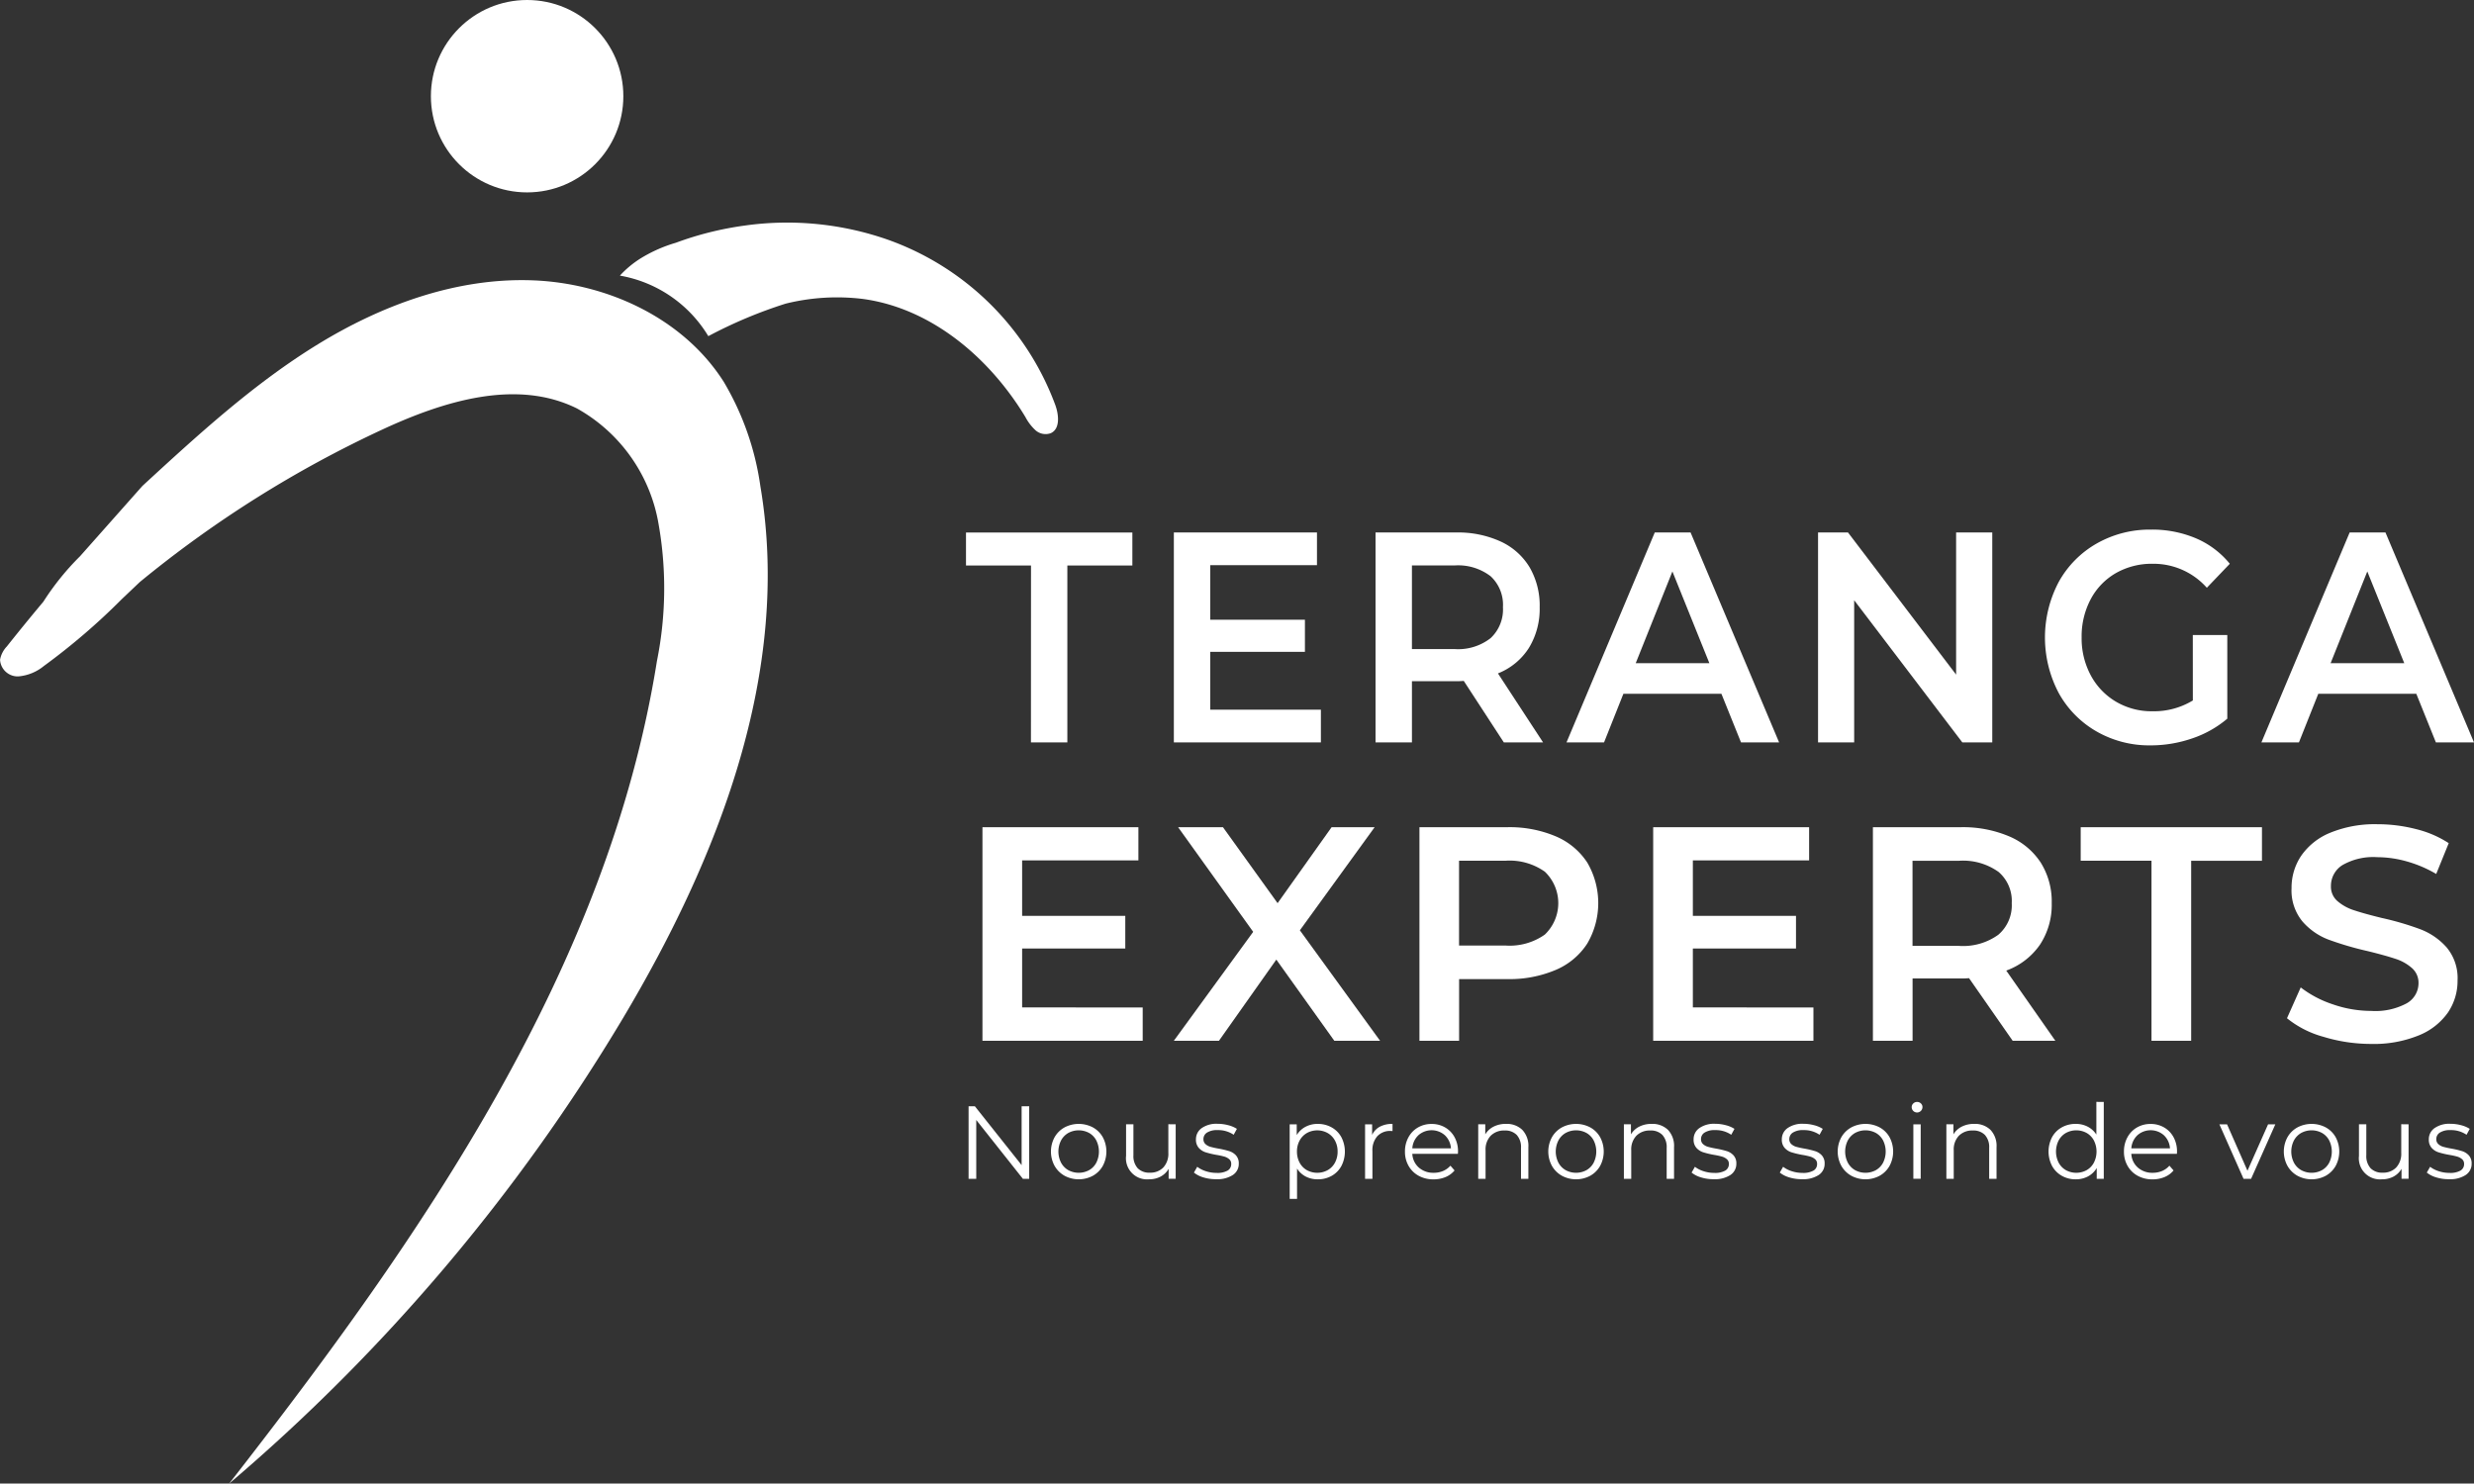 <svg xmlns="http://www.w3.org/2000/svg" width="186.465" height="111.846" viewBox="0 0 186.465 111.846">
  <rect x="0" y="0" width="186.465" height="111.846" fill="#333333" stroke="none"/>
  <g id="Teranga_Experts" data-name="Teranga Experts" transform="translate(-217.62 -292.431)">
    <g id="Groupe_85" data-name="Groupe 85" transform="translate(290.622 375.507)">
      <path id="Tracé_6040" data-name="Tracé 6040" d="M422.914,521.76v5.466h-.476l-3.514-4.435v4.435h-.578V521.76h.476l3.522,4.435V521.76Z" transform="translate(-418.346 -521.432)" fill="#fff"/>
      <path id="Tracé_6041" data-name="Tracé 6041" d="M436.438,529.318a1.967,1.967,0,0,1-.75-.746,2.259,2.259,0,0,1,0-2.155,1.937,1.937,0,0,1,.75-.742,2.291,2.291,0,0,1,2.14,0,1.907,1.907,0,0,1,.746.742,2.289,2.289,0,0,1,0,2.155,1.936,1.936,0,0,1-.746.746,2.259,2.259,0,0,1-2.14,0Zm1.854-.422a1.387,1.387,0,0,0,.543-.565,1.886,1.886,0,0,0,0-1.672,1.391,1.391,0,0,0-.543-.566,1.65,1.65,0,0,0-1.57,0,1.418,1.418,0,0,0-.546.566,1.852,1.852,0,0,0,0,1.672,1.414,1.414,0,0,0,.546.565,1.645,1.645,0,0,0,1.57,0Z" transform="translate(-429.207 -523.755)" fill="#fff"/>
      <path id="Tracé_6042" data-name="Tracé 6042" d="M454.722,525.495V529.6h-.531v-.749a1.524,1.524,0,0,1-.6.582,1.812,1.812,0,0,1-.875.207,1.59,1.59,0,0,1-1.733-1.765v-2.382h.554v2.327a1.373,1.373,0,0,0,.32.984,1.2,1.2,0,0,0,.914.336,1.343,1.343,0,0,0,1.023-.395,1.528,1.528,0,0,0,.375-1.1v-2.156Z" transform="translate(-439.113 -523.809)" fill="#fff"/>
      <path id="Tracé_6043" data-name="Tracé 6043" d="M465.759,529.443a2.046,2.046,0,0,1-.714-.363l.249-.437a2.1,2.1,0,0,0,.648.332,2.572,2.572,0,0,0,.812.129,1.555,1.555,0,0,0,.832-.176.559.559,0,0,0,.269-.5.446.446,0,0,0-.148-.355.988.988,0,0,0-.375-.2,5.4,5.4,0,0,0-.6-.129,6.754,6.754,0,0,1-.8-.191,1.177,1.177,0,0,1-.519-.332.922.922,0,0,1-.215-.648,1.016,1.016,0,0,1,.43-.843,1.927,1.927,0,0,1,1.2-.328,3.1,3.1,0,0,1,.8.105,2.217,2.217,0,0,1,.656.277l-.242.445a2.071,2.071,0,0,0-1.21-.351,1.4,1.4,0,0,0-.8.187.574.574,0,0,0-.27.492.486.486,0,0,0,.152.375.938.938,0,0,0,.379.207,6.272,6.272,0,0,0,.624.136,7.083,7.083,0,0,1,.789.188,1.158,1.158,0,0,1,.508.32.883.883,0,0,1,.211.625.994.994,0,0,1-.449.855,2.137,2.137,0,0,1-1.246.316A3.152,3.152,0,0,1,465.759,529.443Z" transform="translate(-448.061 -523.755)" fill="#fff"/>
      <path id="Tracé_6044" data-name="Tracé 6044" d="M488.046,525.672a1.869,1.869,0,0,1,.734.738,2.367,2.367,0,0,1,0,2.178,1.88,1.88,0,0,1-.73.738,2.1,2.1,0,0,1-1.05.262,1.943,1.943,0,0,1-.9-.207,1.709,1.709,0,0,1-.66-.605v2.288h-.555v-5.623h.531v.813a1.709,1.709,0,0,1,.66-.625,1.934,1.934,0,0,1,.925-.219A2.112,2.112,0,0,1,488.046,525.672Zm-.3,3.225a1.4,1.4,0,0,0,.551-.565,1.726,1.726,0,0,0,.2-.836,1.7,1.7,0,0,0-.2-.831,1.44,1.44,0,0,0-.551-.566,1.613,1.613,0,0,0-1.565,0,1.448,1.448,0,0,0-.547.566,1.7,1.7,0,0,0-.2.831,1.727,1.727,0,0,0,.2.836,1.412,1.412,0,0,0,.547.565,1.636,1.636,0,0,0,1.565,0Z" transform="translate(-460.684 -523.755)" fill="#fff"/>
      <path id="Tracé_6045" data-name="Tracé 6045" d="M501.627,525.621a1.978,1.978,0,0,1,.956-.211v.539l-.133-.008a1.311,1.311,0,0,0-1.015.4,1.587,1.587,0,0,0-.367,1.117v2.092h-.554v-4.108h.531v.8A1.345,1.345,0,0,1,501.627,525.621Z" transform="translate(-470.631 -523.755)" fill="#fff"/>
      <path id="Tracé_6046" data-name="Tracé 6046" d="M512.771,527.667h-3.436a1.47,1.47,0,0,0,.492,1.035,1.634,1.634,0,0,0,1.125.394,1.778,1.778,0,0,0,.7-.136,1.536,1.536,0,0,0,.555-.4l.312.359a1.764,1.764,0,0,1-.683.5,2.317,2.317,0,0,1-.9.172,2.282,2.282,0,0,1-1.121-.269,1.945,1.945,0,0,1-.761-.746,2.124,2.124,0,0,1-.273-1.078,2.2,2.2,0,0,1,.262-1.077,1.893,1.893,0,0,1,.718-.742,2.01,2.01,0,0,1,1.027-.265,1.99,1.99,0,0,1,1.023.265,1.883,1.883,0,0,1,.711.738,2.223,2.223,0,0,1,.258,1.081Zm-2.979-1.4a1.486,1.486,0,0,0-.457.988h2.912a1.486,1.486,0,0,0-.457-.988,1.508,1.508,0,0,0-2,0Z" transform="translate(-475.891 -523.755)" fill="#fff"/>
      <path id="Tracé_6047" data-name="Tracé 6047" d="M527.283,525.859a1.755,1.755,0,0,1,.457,1.308v2.382h-.555v-2.327a1.362,1.362,0,0,0-.32-.977,1.2,1.2,0,0,0-.914-.336,1.4,1.4,0,0,0-1.05.394,1.491,1.491,0,0,0-.387,1.09v2.155h-.554v-4.108h.531v.758a1.54,1.54,0,0,1,.629-.582,2.011,2.011,0,0,1,.933-.207A1.68,1.68,0,0,1,527.283,525.859Z" transform="translate(-485.549 -523.755)" fill="#fff"/>
      <path id="Tracé_6048" data-name="Tracé 6048" d="M539.5,529.318a1.97,1.97,0,0,1-.75-.746,2.26,2.26,0,0,1,0-2.155,1.94,1.94,0,0,1,.75-.742,2.291,2.291,0,0,1,2.14,0,1.908,1.908,0,0,1,.746.742,2.289,2.289,0,0,1,0,2.155,1.937,1.937,0,0,1-.746.746,2.259,2.259,0,0,1-2.14,0Zm1.855-.422a1.386,1.386,0,0,0,.543-.565,1.889,1.889,0,0,0,0-1.672,1.39,1.39,0,0,0-.543-.566,1.65,1.65,0,0,0-1.57,0,1.416,1.416,0,0,0-.546.566,1.849,1.849,0,0,0,0,1.672,1.412,1.412,0,0,0,.546.565,1.645,1.645,0,0,0,1.57,0Z" transform="translate(-494.784 -523.755)" fill="#fff"/>
      <path id="Tracé_6049" data-name="Tracé 6049" d="M557.471,525.859a1.755,1.755,0,0,1,.457,1.308v2.382h-.555v-2.327a1.362,1.362,0,0,0-.32-.977,1.2,1.2,0,0,0-.914-.336,1.4,1.4,0,0,0-1.05.394,1.49,1.49,0,0,0-.387,1.09v2.155h-.554v-4.108h.531v.758a1.544,1.544,0,0,1,.628-.582,2.015,2.015,0,0,1,.933-.207A1.68,1.68,0,0,1,557.471,525.859Z" transform="translate(-504.758 -523.755)" fill="#fff"/>
      <path id="Tracé_6050" data-name="Tracé 6050" d="M568.9,529.443a2.049,2.049,0,0,1-.714-.363l.25-.437a2.1,2.1,0,0,0,.648.332,2.578,2.578,0,0,0,.812.129,1.555,1.555,0,0,0,.831-.176.559.559,0,0,0,.269-.5.446.446,0,0,0-.149-.355.984.984,0,0,0-.375-.2,5.391,5.391,0,0,0-.6-.129,6.781,6.781,0,0,1-.8-.191,1.176,1.176,0,0,1-.519-.332.92.92,0,0,1-.215-.648,1.016,1.016,0,0,1,.429-.843,1.927,1.927,0,0,1,1.195-.328,3.108,3.108,0,0,1,.8.105,2.217,2.217,0,0,1,.655.277l-.242.445a2.071,2.071,0,0,0-1.21-.351,1.4,1.4,0,0,0-.8.187.574.574,0,0,0-.269.492.485.485,0,0,0,.152.375.939.939,0,0,0,.379.207,6.27,6.27,0,0,0,.625.136,7.063,7.063,0,0,1,.789.188,1.154,1.154,0,0,1,.507.32.883.883,0,0,1,.211.625,1,1,0,0,1-.449.855,2.135,2.135,0,0,1-1.245.316A3.153,3.153,0,0,1,568.9,529.443Z" transform="translate(-513.693 -523.755)" fill="#fff"/>
      <path id="Tracé_6051" data-name="Tracé 6051" d="M587.175,529.443a2.055,2.055,0,0,1-.715-.363l.25-.437a2.105,2.105,0,0,0,.648.332,2.577,2.577,0,0,0,.812.129,1.554,1.554,0,0,0,.831-.176.559.559,0,0,0,.27-.5.447.447,0,0,0-.149-.355.985.985,0,0,0-.375-.2,5.382,5.382,0,0,0-.6-.129,6.766,6.766,0,0,1-.8-.191,1.179,1.179,0,0,1-.519-.332.922.922,0,0,1-.215-.648,1.016,1.016,0,0,1,.429-.843,1.928,1.928,0,0,1,1.2-.328,3.11,3.11,0,0,1,.8.105,2.221,2.221,0,0,1,.656.277l-.242.445a2.07,2.07,0,0,0-1.21-.351,1.4,1.4,0,0,0-.8.187.575.575,0,0,0-.27.492.487.487,0,0,0,.152.375.941.941,0,0,0,.379.207,6.276,6.276,0,0,0,.625.136,7.1,7.1,0,0,1,.789.188,1.158,1.158,0,0,1,.507.32.883.883,0,0,1,.211.625.994.994,0,0,1-.449.855,2.136,2.136,0,0,1-1.245.316A3.15,3.15,0,0,1,587.175,529.443Z" transform="translate(-525.319 -523.755)" fill="#fff"/>
      <path id="Tracé_6052" data-name="Tracé 6052" d="M599.485,529.318a1.964,1.964,0,0,1-.75-.746,2.259,2.259,0,0,1,0-2.155,1.934,1.934,0,0,1,.75-.742,2.291,2.291,0,0,1,2.14,0,1.91,1.91,0,0,1,.746.742,2.291,2.291,0,0,1,0,2.155,1.939,1.939,0,0,1-.746.746,2.259,2.259,0,0,1-2.14,0Zm1.855-.422a1.388,1.388,0,0,0,.543-.565,1.889,1.889,0,0,0,0-1.672,1.392,1.392,0,0,0-.543-.566,1.65,1.65,0,0,0-1.57,0,1.415,1.415,0,0,0-.547.566,1.852,1.852,0,0,0,0,1.672,1.411,1.411,0,0,0,.547.565,1.645,1.645,0,0,0,1.57,0Z" transform="translate(-532.956 -523.755)" fill="#fff"/>
      <path id="Tracé_6053" data-name="Tracé 6053" d="M613.91,521.529a.382.382,0,0,1-.117-.281.374.374,0,0,1,.117-.273.393.393,0,0,1,.289-.117.4.4,0,0,1,.289.113.362.362,0,0,1,.117.269.408.408,0,0,1-.7.289Zm.008,1.015h.554v4.107h-.554Z" transform="translate(-542.711 -520.858)" fill="#fff"/>
      <path id="Tracé_6054" data-name="Tracé 6054" d="M624.308,525.859a1.755,1.755,0,0,1,.457,1.308v2.382h-.555v-2.327a1.363,1.363,0,0,0-.32-.977,1.2,1.2,0,0,0-.914-.336,1.4,1.4,0,0,0-1.05.394,1.49,1.49,0,0,0-.387,1.09v2.155h-.555v-4.108h.531v.758a1.543,1.543,0,0,1,.629-.582,2.013,2.013,0,0,1,.933-.207A1.681,1.681,0,0,1,624.308,525.859Z" transform="translate(-547.288 -523.755)" fill="#fff"/>
      <path id="Tracé_6055" data-name="Tracé 6055" d="M646.317,520.858v5.794h-.531v-.812a1.688,1.688,0,0,1-.66.632,1.931,1.931,0,0,1-.926.219,2.082,2.082,0,0,1-1.046-.266,1.9,1.9,0,0,1-.734-.742,2.352,2.352,0,0,1,0-2.171,1.87,1.87,0,0,1,.734-.738,2.11,2.11,0,0,1,1.046-.262,1.944,1.944,0,0,1,.9.207,1.711,1.711,0,0,1,.659.6v-2.467ZM645.025,526a1.411,1.411,0,0,0,.547-.566,1.855,1.855,0,0,0,0-1.672,1.416,1.416,0,0,0-.547-.566,1.634,1.634,0,0,0-1.562,0,1.416,1.416,0,0,0-.547.566,1.853,1.853,0,0,0,0,1.672,1.412,1.412,0,0,0,.547.566,1.629,1.629,0,0,0,1.562,0Z" transform="translate(-560.758 -520.858)" fill="#fff"/>
      <path id="Tracé_6056" data-name="Tracé 6056" d="M661.776,527.667h-3.437a1.471,1.471,0,0,0,.492,1.035,1.633,1.633,0,0,0,1.125.394,1.783,1.783,0,0,0,.7-.136,1.542,1.542,0,0,0,.555-.4l.312.359a1.764,1.764,0,0,1-.683.5,2.318,2.318,0,0,1-.9.172,2.281,2.281,0,0,1-1.121-.269,1.942,1.942,0,0,1-.761-.746,2.124,2.124,0,0,1-.274-1.078,2.2,2.2,0,0,1,.262-1.077,1.894,1.894,0,0,1,.718-.742,2.012,2.012,0,0,1,1.027-.265,1.989,1.989,0,0,1,1.023.265,1.881,1.881,0,0,1,.711.738,2.222,2.222,0,0,1,.258,1.081Zm-2.979-1.4a1.489,1.489,0,0,0-.457.988h2.913a1.486,1.486,0,0,0-.457-.988,1.508,1.508,0,0,0-2,0Z" transform="translate(-570.704 -523.755)" fill="#fff"/>
      <path id="Tracé_6057" data-name="Tracé 6057" d="M681.777,525.495l-1.827,4.108h-.57l-1.82-4.108h.578l1.538,3.5,1.554-3.5Z" transform="translate(-583.287 -523.809)" fill="#fff"/>
      <path id="Tracé_6058" data-name="Tracé 6058" d="M691.937,529.318a1.969,1.969,0,0,1-.75-.746,2.259,2.259,0,0,1,0-2.155,1.939,1.939,0,0,1,.75-.742,2.291,2.291,0,0,1,2.14,0,1.91,1.91,0,0,1,.746.742,2.291,2.291,0,0,1,0,2.155,1.939,1.939,0,0,1-.746.746,2.259,2.259,0,0,1-2.14,0Zm1.855-.422a1.387,1.387,0,0,0,.543-.565,1.888,1.888,0,0,0,0-1.672,1.391,1.391,0,0,0-.543-.566,1.65,1.65,0,0,0-1.57,0,1.415,1.415,0,0,0-.547.566,1.852,1.852,0,0,0,0,1.672,1.411,1.411,0,0,0,.547.565,1.645,1.645,0,0,0,1.57,0Z" transform="translate(-591.784 -523.755)" fill="#fff"/>
      <path id="Tracé_6059" data-name="Tracé 6059" d="M710.222,525.495V529.6h-.531v-.749a1.523,1.523,0,0,1-.6.582,1.809,1.809,0,0,1-.874.207,1.59,1.59,0,0,1-1.734-1.765v-2.382h.554v2.327a1.373,1.373,0,0,0,.32.984,1.2,1.2,0,0,0,.914.336,1.343,1.343,0,0,0,1.023-.395,1.526,1.526,0,0,0,.375-1.1v-2.156Z" transform="translate(-601.69 -523.809)" fill="#fff"/>
      <path id="Tracé_6060" data-name="Tracé 6060" d="M721.258,529.443a2.055,2.055,0,0,1-.715-.363l.25-.437a2.1,2.1,0,0,0,.648.332,2.576,2.576,0,0,0,.812.129,1.554,1.554,0,0,0,.831-.176.559.559,0,0,0,.27-.5.447.447,0,0,0-.149-.355.984.984,0,0,0-.375-.2,5.382,5.382,0,0,0-.6-.129,6.771,6.771,0,0,1-.8-.191,1.179,1.179,0,0,1-.519-.332.922.922,0,0,1-.215-.648,1.016,1.016,0,0,1,.429-.843,1.927,1.927,0,0,1,1.2-.328,3.106,3.106,0,0,1,.8.105,2.221,2.221,0,0,1,.656.277l-.242.445a2.071,2.071,0,0,0-1.21-.351,1.4,1.4,0,0,0-.8.187.574.574,0,0,0-.27.492.486.486,0,0,0,.152.375.941.941,0,0,0,.379.207,6.289,6.289,0,0,0,.625.136,7.1,7.1,0,0,1,.789.188,1.158,1.158,0,0,1,.507.32.883.883,0,0,1,.211.625.994.994,0,0,1-.449.855,2.137,2.137,0,0,1-1.246.316A3.15,3.15,0,0,1,721.258,529.443Z" transform="translate(-610.638 -523.755)" fill="#fff"/>
    </g>
    <path id="Tracé_6061" data-name="Tracé 6061" d="M274.93,366.045a21.2,21.2,0,0,0-2.753-7.863c-3.041-4.8-8.8-7.474-14.478-7.667s-11.256,1.844-16.1,4.812-9.063,6.841-13.244,10.689l-4.7,5.3a19.843,19.843,0,0,0-2.768,3.431q-1.4,1.669-2.752,3.373a1.946,1.946,0,0,0-.511,1,1.331,1.331,0,0,0,1.389,1.256,3.5,3.5,0,0,0,1.916-.785,49.349,49.349,0,0,0,5.859-5.028l1.369-1.3a85.44,85.44,0,0,1,18.286-11.5c4.619-2.141,10.1-3.847,14.664-1.586a12.338,12.338,0,0,1,6.091,8.394,27.8,27.8,0,0,1-.065,10.648c-3.71,23.265-17.759,43.437-32.246,62.016a140.949,140.949,0,0,0,29.641-35.015C271.773,394.084,277.292,379.976,274.93,366.045Z" transform="translate(0 -36.952)" fill="#fff"/>
    <circle id="Ellipse_106" data-name="Ellipse 106" cx="7.252" cy="7.252" r="7.252" transform="translate(250.097 292.431)" fill="#fff"/>
    <path id="Tracé_6062" data-name="Tracé 6062" d="M378.909,352.368a20.935,20.935,0,0,0-12.626-12.493,22.97,22.97,0,0,0-10.772-1.071,24.411,24.411,0,0,0-5.214,1.3,10.867,10.867,0,0,0-2.6,1.144,7.533,7.533,0,0,0-1.616,1.333,9.724,9.724,0,0,1,6.659,4.556l.019-.016-.016.024a34.78,34.78,0,0,1,5.83-2.451,16.077,16.077,0,0,1,5.812-.356c5.175.7,9.556,4.433,12.257,8.9a3.686,3.686,0,0,0,.755.994,1.142,1.142,0,0,0,1.167.224C379.266,354.127,379.165,353.1,378.909,352.368Z" transform="translate(-81.739 -29.371)" fill="#fff"/>
    <g id="Groupe_86" data-name="Groupe 86" transform="translate(290.43 332.349)">
      <path id="Tracé_6063" data-name="Tracé 6063" d="M422.715,405.3h-4.9v-2.487h12.539V405.3h-4.9v13.337h-2.744Z" transform="translate(-417.818 -402.585)" fill="#fff"/>
      <path id="Tracé_6064" data-name="Tracé 6064" d="M471.969,416.17v2.464H460.886V402.811h10.787v2.464H463.63v4.114h7.135v2.419H463.63v4.363Z" transform="translate(-445.223 -402.585)" fill="#fff"/>
      <path id="Tracé_6065" data-name="Tracé 6065" d="M512.347,418.634,509.328,414a5.324,5.324,0,0,1-.57.022h-3.335v4.612h-2.744V402.811h6.08a7.713,7.713,0,0,1,3.346.678,4.967,4.967,0,0,1,2.185,1.944,5.73,5.73,0,0,1,.76,3.007,5.644,5.644,0,0,1-.812,3.074,4.894,4.894,0,0,1-2.333,1.921l3.4,5.2Zm-.993-12.523a4.018,4.018,0,0,0-2.723-.814h-3.209V411.6h3.209a3.98,3.98,0,0,0,2.723-.825,2.964,2.964,0,0,0,.928-2.339A2.929,2.929,0,0,0,511.354,406.111Z" transform="translate(-471.815 -402.585)" fill="#fff"/>
      <path id="Tracé_6066" data-name="Tracé 6066" d="M553.936,414.972h-7.388l-1.457,3.662h-2.829l6.65-15.823h2.7l6.671,15.823h-2.871Zm-.907-2.306-2.787-6.917-2.765,6.917Z" transform="translate(-497.003 -402.585)" fill="#fff"/>
      <path id="Tracé_6067" data-name="Tracé 6067" d="M607.517,402.811v15.823h-2.259l-8.149-10.715v10.715h-2.723V402.811h2.258l8.148,10.715V402.811Z" transform="translate(-530.17 -402.585)" fill="#fff"/>
      <path id="Tracé_6068" data-name="Tracé 6068" d="M652.549,410.146h2.6v6.307a8.085,8.085,0,0,1-2.66,1.492,9.59,9.59,0,0,1-3.124.52,7.979,7.979,0,0,1-4.074-1.051,7.53,7.53,0,0,1-2.85-2.9,8.97,8.97,0,0,1,0-8.364,7.518,7.518,0,0,1,2.86-2.9,8.082,8.082,0,0,1,4.106-1.051,8.441,8.441,0,0,1,3.377.655,6.652,6.652,0,0,1,2.554,1.921l-1.731,1.808a5.374,5.374,0,0,0-4.074-1.808,5.454,5.454,0,0,0-2.776.7,4.933,4.933,0,0,0-1.9,1.966,5.976,5.976,0,0,0-.687,2.893,5.88,5.88,0,0,0,.687,2.848,5.086,5.086,0,0,0,1.9,1.989,5.276,5.276,0,0,0,2.755.723,5.635,5.635,0,0,0,3.04-.814Z" transform="translate(-560.088 -402.19)" fill="#fff"/>
      <path id="Tracé_6069" data-name="Tracé 6069" d="M697.944,414.972h-7.388l-1.457,3.662H686.27l6.65-15.823h2.7l6.67,15.823h-2.871Zm-.907-2.306-2.787-6.917-2.766,6.917Z" transform="translate(-588.637 -402.585)" fill="#fff"/>
    </g>
    <g id="Groupe_87" data-name="Groupe 87" transform="translate(291.668 354.561)">
      <path id="Tracé_6070" data-name="Tracé 6070" d="M433.3,477.49V480H421.223V463.9h11.753V466.4h-8.763v4.186h7.774v2.461h-7.774v4.439Z" transform="translate(-421.223 -463.667)" fill="#fff"/>
      <path id="Tracé_6071" data-name="Tracé 6071" d="M472.972,480l-4.37-6.118L464.279,480h-3.4l5.979-8.211L461.2,463.9h3.381l4.117,5.727,4.071-5.727h3.243l-5.635,7.773L476.422,480Z" transform="translate(-446.454 -463.667)" fill="#fff"/>
      <path id="Tracé_6072" data-name="Tracé 6072" d="M522.05,464.587a5.3,5.3,0,0,1,2.38,1.978,6.045,6.045,0,0,1,0,6.106,5.274,5.274,0,0,1-2.38,1.99,8.919,8.919,0,0,1-3.645.69h-3.634V480h-2.99V463.9H518.4A8.913,8.913,0,0,1,522.05,464.587Zm-.817,7.406a3.278,3.278,0,0,0,0-4.738,4.593,4.593,0,0,0-2.967-.828h-3.5v6.394h3.5A4.593,4.593,0,0,0,521.234,471.993Z" transform="translate(-478.846 -463.667)" fill="#fff"/>
      <path id="Tracé_6073" data-name="Tracé 6073" d="M572.3,477.49V480H560.222V463.9h11.753V466.4h-8.763v4.186h7.774v2.461h-7.774v4.439Z" transform="translate(-509.67 -463.667)" fill="#fff"/>
      <path id="Tracé_6074" data-name="Tracé 6074" d="M616.288,480,613,475.281a6.139,6.139,0,0,1-.621.023h-3.634V480h-2.99V463.9h6.624a8.913,8.913,0,0,1,3.645.69,5.3,5.3,0,0,1,2.38,1.978,5.532,5.532,0,0,1,.828,3.059,5.455,5.455,0,0,1-.885,3.128,5.266,5.266,0,0,1-2.542,1.955l3.7,5.29Zm-1.081-12.741a4.593,4.593,0,0,0-2.967-.828h-3.5v6.417h3.5a4.546,4.546,0,0,0,2.967-.84,2.919,2.919,0,0,0,1.012-2.38A2.885,2.885,0,0,0,615.207,467.255Z" transform="translate(-538.642 -463.667)" fill="#fff"/>
      <path id="Tracé_6075" data-name="Tracé 6075" d="M654.156,466.427H648.82V463.9h13.662v2.53h-5.336V480h-2.99Z" transform="translate(-566.046 -463.667)" fill="#fff"/>
      <path id="Tracé_6076" data-name="Tracé 6076" d="M694.317,479.3a7.5,7.5,0,0,1-2.748-1.4l1.035-2.323a8.126,8.126,0,0,0,2.427,1.277,8.812,8.812,0,0,0,2.886.494,4.987,4.987,0,0,0,2.679-.575,1.743,1.743,0,0,0,.886-1.518,1.47,1.47,0,0,0-.495-1.138,3.476,3.476,0,0,0-1.254-.7q-.759-.253-2.07-.575a24.113,24.113,0,0,1-2.978-.874,4.9,4.9,0,0,1-1.955-1.369,3.685,3.685,0,0,1-.817-2.518,4.3,4.3,0,0,1,.724-2.426,4.906,4.906,0,0,1,2.185-1.737,8.855,8.855,0,0,1,3.576-.644,11.559,11.559,0,0,1,2.9.368,8.023,8.023,0,0,1,2.461,1.058l-.943,2.323a9.33,9.33,0,0,0-2.208-.943,8.266,8.266,0,0,0-2.231-.322,4.667,4.667,0,0,0-2.634.6,1.847,1.847,0,0,0-.862,1.587,1.432,1.432,0,0,0,.494,1.127,3.572,3.572,0,0,0,1.253.69q.759.253,2.07.575a21.862,21.862,0,0,1,2.944.863,5.05,5.05,0,0,1,1.967,1.369,3.608,3.608,0,0,1,.816,2.484,4.245,4.245,0,0,1-.724,2.415,4.928,4.928,0,0,1-2.2,1.725,8.939,8.939,0,0,1-3.588.644A12.291,12.291,0,0,1,694.317,479.3Z" transform="translate(-593.247 -463.265)" fill="#fff"/>
    </g>
  </g>
</svg>
